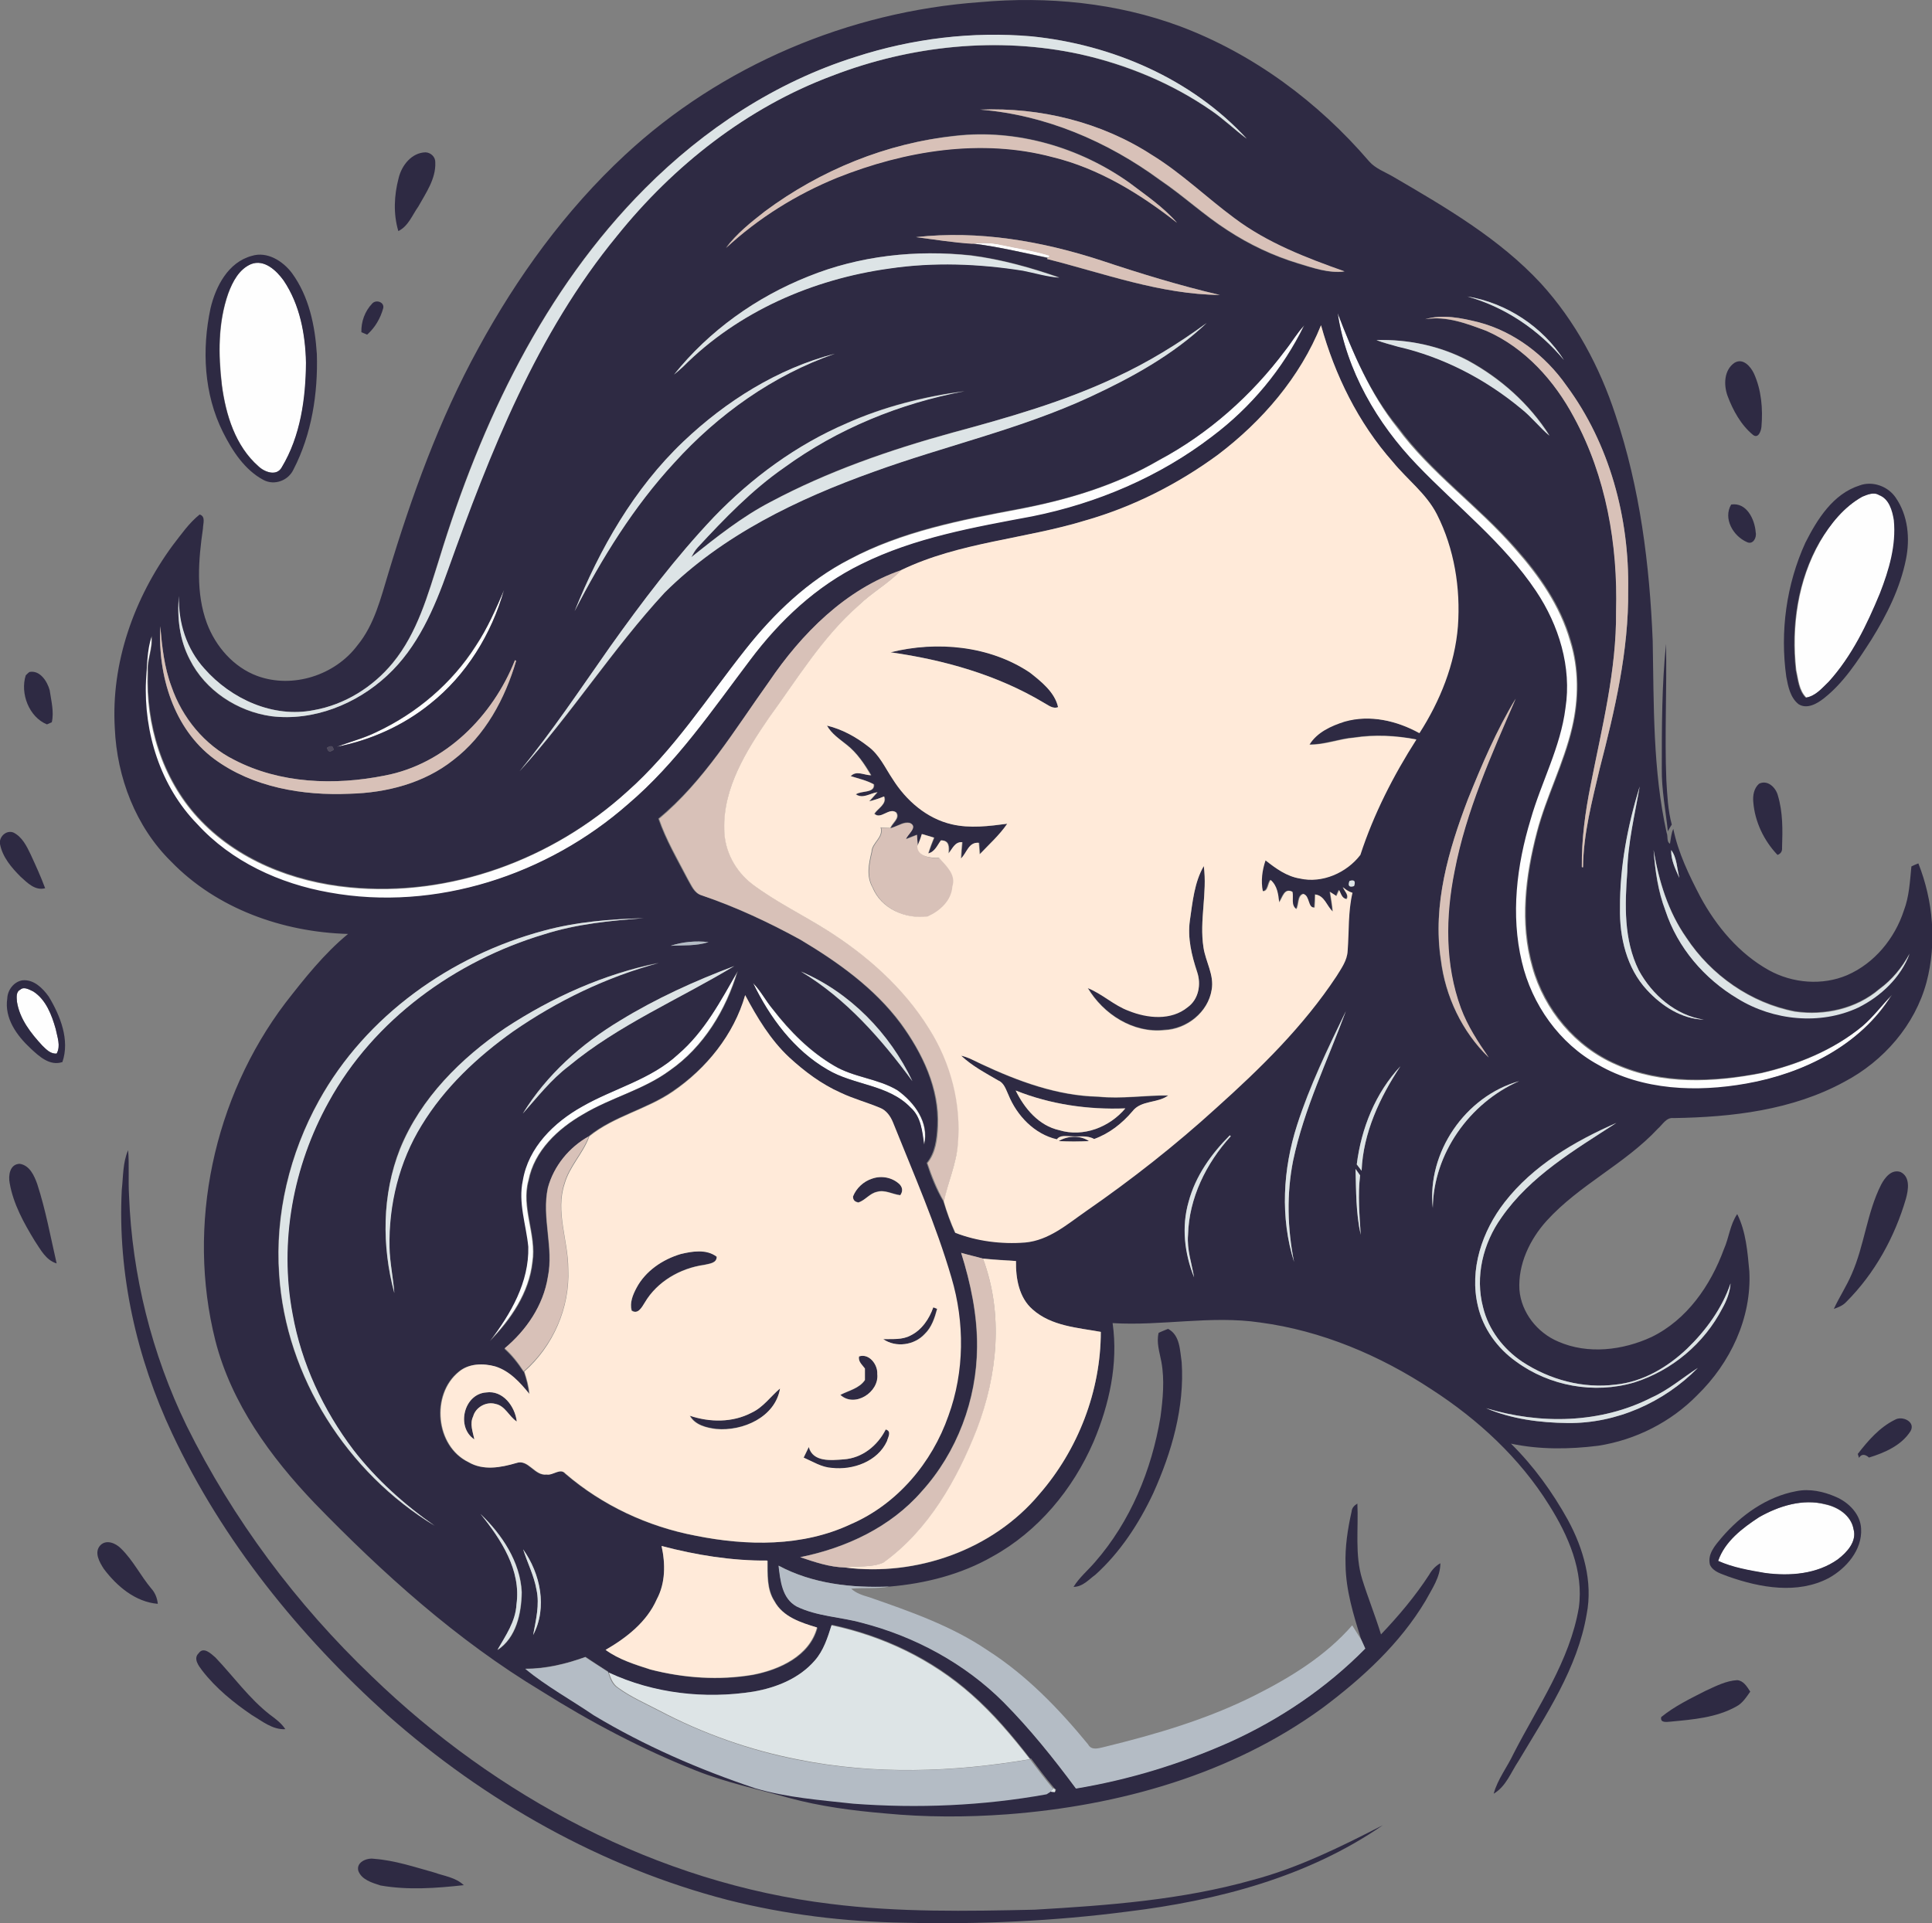 <?xml version="1.0" encoding="iso-8859-1"?>
<!-- Generator: Adobe Illustrator 19.2.0, SVG Export Plug-In . SVG Version: 6.00 Build 0)  -->
<svg version="1.1" id="Layer_1" xmlns="http://www.w3.org/2000/svg" xmlns:xlink="http://www.w3.org/1999/xlink" x="0px" y="0px"
	 viewBox="0 0 637.8 635.1" enable-background="new 0 0 637.8 635.1" xml:space="preserve">
<rect x="0" y="0" width="637.8" height="635.1" fill="#808080" stroke="none"/>
<path fill="#FEFEFE" d="M320.9,80.4c3.2-0.3,6.5-0.3,9.7,0.4c5.4,1.2,10.8,1.9,16.1,3.6l-0.7,0.7C337.6,83.4,329.3,81.4,320.9,80.4z
	"/>
<path fill="#FEFEFE" d="M82.9,87.2c4.4-1.7,8.4,2.2,10.8,5.4c5.3,7.9,7.2,17.7,7.4,27.2c-0.1,11.8-1.8,24.2-8,34.5
	c-1.7,3.1-5.7,1.6-7.7-0.3c-7.7-6.7-10.8-17-12.1-26.8c-1.2-10.1-1.3-20.6,2.1-30.3C76.8,93,78.9,88.9,82.9,87.2z"/>
<path fill="#FEFEFE" d="M441.6,103.4c5.1,13.3,10.7,26.6,19.6,37.8c11.1,15.1,26.7,25.9,38.9,40c7.9,8.9,14.9,18.9,18.2,30.5
	c2.9,9.2,2.8,19.2,0.6,28.6c-2.8,11.9-8.5,22.7-11.6,34.5c-3.8,14.5-5.7,30-1.5,44.6c3.9,14.1,14.2,26.4,27.7,32.2
	c15,6.7,32.1,5.9,47.9,2.8c12-2.8,23.7-7.5,33.2-15.4c3.6-3.1,6.5-6.9,9.7-10.3c-10.3,16.7-29.2,25.9-48.1,29.3
	c-16.3,2.9-34.2,2.3-48.9-6.2c-12.8-7-21.8-19.9-25.2-34c-3.7-15.5-1.6-31.9,2.9-47c3.5-12.4,9.9-23.9,11.5-36.8
	c2.1-13.5-2.2-27.4-9.7-38.6c-10.7-16-26.1-27.9-39.3-41.7C454.6,139.8,444.4,122.4,441.6,103.4z"/>
<path fill="#FEFEFE" d="M424.3,115.7c2.1-2.7,3.8-5.7,6.1-8.1c-7,14.4-17.6,27.1-30.4,36.7c-17.4,13.3-38,22.1-59.4,26.4
	c-19.2,3.6-38.8,7-56.5,15.8c-14.7,7.1-26.8,18.5-36.5,31.5c-12.5,16.6-24.4,34.1-40.4,47.7c-26.5,23.3-63.6,35.6-98.7,29.2
	c-16.3-2.9-32.2-10.2-43.6-22.6c-12.1-12.5-17.7-30.3-16.9-47.4c0.4-4.9,0.3-9.9,1.9-14.7c0.5,4-1.5,7.7-1.2,11.7
	c-0.7,17.3,4.7,35.2,16.5,48.1c12.8,14,31.5,21.3,50.1,23.1c33.2,3.3,67-9.2,91.5-31.5c15.4-13.6,26.6-31.1,39.2-47.1
	c9.4-11.9,20.7-22.7,34.3-29.7c17.3-9.2,36.8-13,55.9-16.6c16.1-3.1,32-7.8,46.2-16.1C399,143.2,413.2,130.6,424.3,115.7z"/>
<path fill="#FEFEFE" d="M614.8,164c1.7-0.7,3.8-1.6,5.7-0.6c3.3,1.2,4.5,5.1,4.9,8.3c0.8,8.3-1.7,16.5-4.6,24.1
	c-4.3,10.4-9.3,20.8-16.9,29.2c-2.2,2.2-4.4,4.8-7.6,5.3c-2.4-2.4-2.6-6-3.3-9.1c-1.6-14.4,0.6-29.7,7.9-42.4
	C604.2,173,608.7,167.4,614.8,164z"/>
<path fill="#FEFEFE" d="M166.4,194.8c-4.1,14.5-12.4,28.1-24.3,37.6c-8.9,7.2-19.7,12-30.8,14.2c4.3-1.7,8.9-2.8,13.1-4.9
	c13.2-6.2,24.8-16,32.7-28.4C160.9,207.5,163.7,201.1,166.4,194.8z"/>
<path fill="#FEFEFE" d="M223.9,348.1c8.7-7.4,14.1-17.7,19.5-27.5c-3.8,12.9-11.2,25.1-22.4,32.9c-8.7,6.4-19.3,8.9-28.5,14.4
	c-8.4,4.8-16.2,12.1-18.1,21.9c-2.5,9,2.7,17.8,1.3,26.9c-1.1,10.2-7.2,19-14.2,26.2c6.9-9,13-19.5,12.7-31.2
	c-0.7-7.3-3.4-14.6-1.8-21.9c1.8-10.9,10.3-19.2,19.6-24.4C202.6,359.4,214.9,356.5,223.9,348.1z"/>
<path fill="#FEFEFE" d="M248.6,324.6c2.5,2.6,4.2,5.9,6.5,8.7c5.6,7.3,12.3,14,20.2,18.6c6.5,3.9,14.4,4.2,20.9,8.1
	c5.6,4,10.6,10.7,8.8,18c-0.6-4.4-0.9-9.2-4.5-12.3c-7.3-7.7-18.8-7.3-27.4-12.5C262.1,346.8,254.1,336,248.6,324.6z"/>
<path fill="#FEFEFE" d="M6.7,326.8c1.2-1.2,3,0,4.3,0.6c4.2,2.7,6.1,7.8,7.4,12.4c0.5,2.6,1.8,5.5,0.3,8.1c-2,0.1-3.4-1.4-4.7-2.6
	c-3.8-4.1-7.5-8.8-8.4-14.5C5.5,329.4,5.2,327.6,6.7,326.8z"/>
<path fill="#FEFEFE" d="M580.7,501c6.5-3.7,14.4-6.2,21.9-4.2c4.2,0.9,8.5,3.7,9.3,8.2c1.1,4.1-2.2,7.7-5.2,10
	c-6.9,4.9-15.9,5.5-24,4.5c-5.3-0.9-10.6-1.8-15.5-4C569.4,509,575.2,504.6,580.7,501z"/>
<g>
	<g>
		<path fill="#2E2A43" d="M323.6,0.7c22.2-2,45,0.2,66,8c24.2,9.1,45.6,25,62.4,44.6c2.1,2.4,5.3,3.5,8,5.1
			c17.3,10.1,35,20.4,48.7,35.2c11.3,12.4,19.4,27.5,24.6,43.4c8.1,24.1,11.3,49.5,12.3,74.7c0.4,21.1,0,42.5,4.6,63.3
			c0.5,1.1-0.1,3,1.1,3.6c0.3-1.7,0.4-3.4,1.1-4.9c1.6,7.9,5.2,15.3,8.9,22.4c5.3,9.8,12.8,18.8,22.7,24.3
			c7.8,4.3,17.6,5.1,25.8,1.6c9-3.9,15.7-12.1,18.7-21.3c1.8-4.7,2-9.7,2.5-14.6c0.6-0.3,1.7-0.8,2.3-1c4.9,12.4,6.1,26.3,2.7,39.2
			c-3.8,14.2-14.2,26.1-27.1,32.9c-17.2,9.4-37.1,11.7-56.4,12c-2.4-0.3-3.6,2.1-5.2,3.5c-10.9,11.7-25.9,18.5-36.7,30.4
			c-5.6,6.2-9.5,14.4-9,22.8c0.6,7.5,5.9,14.2,12.8,17.1c9.8,4.3,21.3,2.9,30.8-1.5c11.7-5.7,19.5-17,23.9-29
			c1.7-3.8,2-8.1,4.4-11.6c2.9,5.8,3.4,12.5,4,18.9c0.8,15.4-6.3,30.3-17.2,40.9c-8.7,8.9-20.4,14.8-32.7,16.7
			c-9.6,1.2-19.4,1.3-28.8-0.7c7.5,7.4,13.7,16,18.8,25.2c5.1,9.4,8.3,20.4,6.2,31.1c-3,17.9-13.4,33.2-22.5,48.5
			c-2.5,3.7-4.1,8.4-8.2,10.8c1.3-4.8,4.5-8.8,6.6-13.3c8-15.6,18.5-30.5,21.5-48.1c1.7-12.1-3.5-23.9-9.8-33.9
			c-9.7-15.6-23.5-28.3-38.8-38.2c-17-11.2-36.3-19.4-56.6-22.1c-16.2-2.4-32.5,1.2-48.7,0.2c1.9,13.4-1.1,26.9-6.3,39.2
			c-6.8,15.7-18.3,29.6-33.4,37.9c-10.3,5.9-22.1,8.9-33.9,9.9c-12.5,0.5-25.4-0.9-36.6-6.9c0.6,4.8,1.1,10.8,5.9,13.4
			c6.7,3.3,14.4,3.5,21.6,5.4c17.5,4.5,34,13.4,46.7,26.2c8.8,8.8,16.5,18.6,23.9,28.5c17.5-3,34.5-8.1,50.7-15.3
			c16.6-7.5,32-17.9,44.8-30.9c-0.5-1-0.9-2.1-1.4-3.1c-2.5-8-5-16.1-5.1-24.5c-0.2-5.9,0.7-11.8,2-17.6c0.1-1.2,0.9-2,1.9-2.6
			c0.4,8.3-0.9,16.9,1.6,25c1.9,6.1,4.3,12,6.2,18.2c5.8-6.1,11.3-12.6,15.9-19.7c0.9-1.6,2.1-2.9,3.7-3.8c0,4.6-2.8,8.5-4.9,12.4
			c-8.4,14.1-20.8,25.5-33.9,35.3c-30.1,22-67.3,32.4-104.1,35.2c-13.5,1-27.1,1-40.5-0.3c-10.6-0.9-21.3-2.3-31.6-5.1
			c-10.4-2.9-20.9-5.1-30.9-9.1c-17.7-7-34.7-16-50.9-26.2c-27.9-16.8-52.3-38.8-74.9-62.1c-14.5-15.2-27.4-32.9-32.7-53.6
			c-9.6-38.1-0.6-80.2,23.1-111.5c6.3-8.1,12.8-16.3,20.7-22.8c-21.5-0.6-43.3-8.3-58.4-23.9c-11.7-11.5-17.9-27.8-18.6-44
			c-1.3-21.6,6.4-43.1,19.1-60.4c2.8-3.6,5.4-7.4,8.9-10.2c2.1,0.6,1.1,3.1,1.1,4.6c-1.5,10.4-2.4,21.3,1.3,31.3
			c2.9,7.7,8.8,14.5,16.6,17.4c11.7,4.3,25.7-0.2,33.1-10.1c5.6-6.8,7.7-15.6,10.2-23.8c7.7-25.5,16.8-50.8,29.7-74.3
			c12.8-23.5,28.7-45.5,48.4-63.8C238,21.7,280.2,3.8,323.6,0.7z M282.4,18.8c-26.4,8.3-50,23.9-69.5,43.4
			c-33.4,33.5-54.2,77.4-67.9,122.2c-3.8,12-7.2,24.6-15.4,34.5c-6.5,8-15.8,13.8-26.1,15.6c-13.4,2.6-27.3-3.7-36.1-13.7
			c-5.9-6.5-8.8-15.3-8.4-24c-0.6,7.1,0.3,14.6,3.6,21c5.1,10.2,15.7,17.2,26.9,18.7c14,1.7,28.1-4,38.2-13.4
			c10.1-9.4,15.6-22.2,20.1-34.9c13.8-38.8,29.3-78.1,55.8-110.3c18.7-23.2,43-42.4,71.1-52.9c25.9-9.9,54.6-13,81.8-7.1
			c15.4,3.5,30.3,9.6,43.3,18.6c4.1,2.8,7.7,6.3,11.7,9.3C393.4,26,367.1,14.7,340.5,12C321,10.3,301.1,12.8,282.4,18.8z
			 M323.6,36.2c21.5,1.8,42,10.5,59.3,23.3c7.7,5.2,14.5,11.6,22.3,16.6c7.2,4.7,15,8.4,23.2,10.9c5,1.5,10.1,3.3,15.4,2.7
			c-12.7-4.5-25.5-9.4-36.4-17.6c-9.2-6.8-17.5-14.9-27.3-20.9C363.5,40.3,343.4,35.4,323.6,36.2z M252.5,69.8
			c-4.6,3.6-9.3,7.3-12.9,12c10.7-9.8,23.3-17.7,36.7-23.2c22.4-8.9,47.5-13.1,71.1-6.8c15.2,3.8,28.8,12.1,41.1,21.7
			c-4.5-5.2-10.3-9.1-15.7-13.2c-16.5-11.8-37.3-17.8-57.5-15.5C292.7,47.3,270.8,56.2,252.5,69.8z M302.4,78.3
			c6.1,0.8,12.3,1.8,18.5,2.1c8.4,1,16.7,3,25,4.8l-0.3,0.3c18.8,4.8,37.4,11.7,57.1,11.9c-13.2-3.1-26.3-7.1-39.2-11.4
			C343.9,79.6,323,76,302.4,78.3z M266.8,91.3c-17.1,6.8-32.7,17.9-44.2,32.3c1-0.8,2-1.7,3-2.6c18.1-18.1,42.8-28.9,68-32.4
			c14.7-2.1,29.6-1.6,44.2,0.7c4,0.7,7.9,2,12,2.3c-9.5-3.3-19.2-6-29.1-7.3C302.5,82.4,283.8,84.4,266.8,91.3z M484.4,97.9
			c12.5,3.5,23.7,11,31.9,21C509.4,108,497.3,100,484.4,97.9z M441.6,103.4c2.9,19,13,36.4,26.2,50.1c13.2,13.8,28.6,25.7,39.3,41.7
			c7.5,11.2,11.8,25.1,9.7,38.6c-1.6,12.9-8,24.5-11.5,36.8c-4.6,15.1-6.6,31.5-2.9,47c3.3,14.1,12.4,27,25.2,34
			c14.7,8.5,32.6,9.1,48.9,6.2c18.8-3.3,37.7-12.6,48.1-29.3c-3.3,3.4-6.1,7.2-9.7,10.3c-9.6,7.9-21.3,12.6-33.2,15.4
			c-15.8,3.1-32.9,3.8-47.9-2.8c-13.5-5.8-23.8-18.1-27.7-32.2c-4.2-14.6-2.3-30.1,1.5-44.6c3.1-11.8,8.9-22.6,11.6-34.5
			c2.2-9.4,2.2-19.4-0.6-28.6c-3.3-11.6-10.3-21.6-18.2-30.5c-12.3-14-27.8-24.9-38.9-40C452.3,130,446.7,116.7,441.6,103.4z
			 M470.5,105.4c7-1.1,13.9,1.5,20.3,3.9c12.6,5.6,22.4,16.4,28.8,28.5c10.7,19.5,14.6,42.1,13.9,64.1c0.2,19.5-4.7,38.5-8.4,57.4
			c-1.8,8.9-3,17.9-2.9,27c0.1,0,0.3,0,0.4,0.1c0.1-11.1,3-21.9,5.5-32.6c5-19.3,9.6-38.9,9.4-58.9c0.4-23.9-6.1-48.3-20.4-67.6
			c-7-9.9-17.2-17.8-29-20.9C482.4,105,476.4,103.7,470.5,105.4z M368.3,124.6c-17.2,8.1-35.5,13.3-53.8,18.2
			c-20.7,5.7-41.1,12.7-60.1,22.9c-9.5,4.9-17.8,11.6-26.1,18.2c0.6-1.1,1.3-2.2,2.1-3.2c8.8-9.5,17.9-18.9,28.6-26.4
			c17.6-12.8,38.1-21.2,59.5-25.2c-13.4,1.8-26.6,5.1-38.9,10.6c-16.6,7.2-31.4,18-43.9,31c-12.6,13.3-23.7,28-34.3,42.9
			c-9.7,13.9-19.1,27.9-29.8,41c17.1-18.8,30.7-40.3,47.9-59c19.1-19,43.9-31,69-39.9c23.7-8.6,48.5-14.1,71.4-24.7
			c13.8-6.4,27.4-13.8,38.5-24.4C388.8,113.6,378.9,119.7,368.3,124.6z M424.3,115.7c-11.1,14.8-25.3,27.5-41.7,36.2
			c-14.2,8.3-30.1,13.1-46.2,16.1c-19.1,3.6-38.6,7.3-55.9,16.6c-13.6,7-24.9,17.8-34.3,29.7c-12.7,16-23.8,33.5-39.2,47.1
			c-24.6,22.3-58.3,34.8-91.5,31.5c-18.6-1.8-37.3-9.1-50.1-23.1c-11.8-12.9-17.2-30.8-16.5-48.1c-0.3-4,1.7-7.7,1.2-11.7
			c-1.6,4.7-1.5,9.8-1.9,14.7c-0.8,17.2,4.8,35,16.9,47.4c11.3,12.4,27.2,19.7,43.6,22.6c35.1,6.4,72.1-5.8,98.7-29.2
			c16-13.6,27.8-31.1,40.4-47.7c9.7-12.9,21.8-24.3,36.5-31.5c17.7-8.8,37.3-12.2,56.5-15.8c21.4-4.3,42.1-13.1,59.4-26.4
			c12.8-9.6,23.4-22.3,30.4-36.7C428.1,110.1,426.4,113.1,424.3,115.7z M436.1,107.4c-6.9,17.1-19.4,31.6-34,42.8
			c-13.1,9.6-27.9,17.1-43.5,21.6c-20.1,6.2-41.7,7.3-60.9,16.4c-18.6,6.4-33,21-43.9,37c-11.3,15.7-21.4,32.7-36.5,45.1
			c2.4,7,6.2,13.5,9.6,20c1.2,2,2.1,4.6,4.6,5.3c11.3,3.9,22.1,8.9,32.5,14.6c12.4,7.4,24.5,16,33.2,27.7
			c7.2,9.8,12.8,21.5,12.2,33.9c-0.2,4.2-0.7,8.8-3.5,12.2c1.4,4.4,3.1,8.7,5.5,12.7c1.1,3.5,2.3,7,3.8,10.3
			c7.2,2.7,15.3,3.7,23,3.2c7.9-0.7,13.9-6.1,20.2-10.4c15-10.4,29.4-21.7,42.9-34c14.6-13.1,28.9-27,39.7-43.5
			c1.6-2.6,3.6-5.3,3.7-8.5c0.5-6.4,0.1-12.8,1.6-19.1c-1.2-0.3-2.2-1.1-3.1-1.8c0.5,1.3,2.1,2.4,1.2,3.9c-1.6-0.2-1.9-1.9-2.5-3
			c-0.3,0.6-0.6,1.3-0.9,2c-0.5-0.4-1.6-1-2.1-1.4c0.3,2.2,0.8,4.3,0.9,6.5c-2-1.8-2.7-5.3-5.8-5.6c0,1.4-0.1,2.9-0.2,4.3
			c-2.3,0.2-1.5-3.8-3.7-4.5c-2,0.6-1.4,3.5-2.3,5c-1.9-1.3-0.9-3.8-1.3-5.7c-2.7-1.3-3.2,1.9-4.4,3.5c-0.3-2.7-0.6-5.5-2.8-7.4
			c-1,1-0.8,3.8-2.6,3.7c-0.8-3.4-0.3-7,0.9-10.2c3.4,2.6,7,5.3,11.3,6c7.4,1.7,15.5-1.8,20-7.8c4.5-13.4,10.9-26.2,18.5-38.1
			c-6.8-1.3-13.7-1.7-20.5-0.6c-5,0.4-9.8,2.4-14.8,2.3c2.5-4.1,7.2-6.2,11.6-7.6c8.4-2.3,17.2-0.3,24.7,3.8
			c6.8-10.6,11.7-22.6,12.7-35.3c0.9-12.6-1.2-25.6-6.9-36.9c-3.5-6.9-9.8-11.6-14.6-17.4C448.3,139.7,440.6,123.9,436.1,107.4z
			 M454.4,112.3c2.3,1,4.8,1.5,7.2,2.1c14.9,3.5,28.9,10.7,40.7,20.5c3.3,2.7,6,6.1,9.3,8.9c-6.7-10.5-16.2-19-27.1-24.9
			C475.2,114.1,464.8,112,454.4,112.3z M225.6,145.8c-16.3,15.5-27.6,35.4-35.9,56c9-17.5,19.5-34.5,32.9-49
			c14.4-16,32.6-28.9,53-36C256.7,121.8,239.6,132.5,225.6,145.8z M166.4,194.8c-2.7,6.3-5.5,12.7-9.4,18.5
			c-7.9,12.4-19.5,22.2-32.7,28.4c-4.2,2.1-8.7,3.2-13.1,4.9c11.2-2.2,21.9-7,30.8-14.2C154,222.9,162.3,209.3,166.4,194.8z
			 M70.7,250.6c12.8,9.4,29.3,12.2,44.8,11.5c12.1-0.3,24.5-3.5,34.1-11.1c10.6-8,17.1-20.2,20.8-32.8L170,218
			c-7.3,18.5-23,34.4-43,38.1c-16.5,3.3-34.5,2.7-49.7-5.2c-9.8-4.9-17.1-14-20.7-24.2c-2.4-6.4-3.1-13.2-3.7-19.9
			C52.1,222.9,57.2,240.6,70.7,250.6z M484.6,263.9c-6.4,16.8-11.7,34.9-9,53c1.5,12.1,7,23.7,15.8,32.3c-3.5-5.1-7-10.4-9.2-16.3
			c-5.3-14.4-5.1-30.3-2.1-45.2c3.8-19.9,12.2-38.5,20.2-57C494,241.2,489.2,252.5,484.6,263.9z M108,246.9c0.2,1.3,0.8,1.6,2.1,0.7
			C110,246.3,109.3,246.1,108,246.9z M541.3,259.7c-4,13-6.5,26.5-6.5,40.1c-0.2,9.6,2.2,19.8,8.9,27.1c4.9,5.3,11.5,9.5,18.8,9.8
			c-9.3-1.3-17.1-8.2-21.5-16.3c-5-10-4.6-21.6-3.8-32.5C537.3,278.3,539.7,269.1,541.3,259.7z M549.8,300.7
			c4.1,12.2,12.9,22.5,23.9,28.9c11.8,7.2,27.2,8.8,39.8,2.9c7.4-3.7,14-9.8,16.9-17.7c-2.5,4.6-5.8,8.7-10,11.7
			c-7.6,6.5-18,8.8-27.8,7.4c-14.6-2.8-27.8-12-35.9-24.4c-6-8.5-9.1-18.7-10.8-28.9C546.4,287.6,547.3,294.4,549.8,300.7z
			 M551.7,280.7c-0.1,3.3,1.4,6.3,2.7,9.2C553.6,286.9,553.6,283.2,551.7,280.7z M445.5,290.9c-0.6,1.6-0.1,2.2,1.5,1.7
			C447.6,291,447.1,290.4,445.5,290.9z M179.6,307.3c-30.7,8.2-58.8,28.1-74.4,56.2c-9.6,17.4-14.5,37.5-13.1,57.3
			c2.2,33.9,22.5,65.5,51.3,83c-10-7-19.2-15.3-26.8-25c-10-13.2-17.1-28.6-20.1-44.9c-4.5-23.8,0.2-48.9,11.9-70
			c14.9-27.2,41.7-46.6,71.2-55.4c10.6-3.3,21.7-4.5,32.8-5.3C201.4,303.5,190.3,304.4,179.6,307.3z M221.4,312.3
			c4.2-0.2,8.4,0.1,12.5-1.2C229.7,310.6,225.4,311,221.4,312.3z M166.9,339.4c-14.7,10-28.1,23.2-34.9,39.9
			c-5.9,15.1-6,32-1.9,47.6c-0.3-5.1-1.4-10-1.6-15.1c-0.3-14,3.2-28.3,10.6-40.3c7.6-12.4,18.4-22.6,30.2-31
			c14.6-10.1,30.9-18,48.1-22.6C199.4,321.6,182.3,329.4,166.9,339.4z M204.7,337c-12.8,7.7-24.3,17.9-32.1,30.7
			c4.8-5.4,9.3-11.2,15.1-15.6c16.5-13.7,36.4-22.1,54.7-33.1C229.4,323.9,216.6,329.7,204.7,337z M223.9,348.1
			c-9,8.4-21.3,11.3-31.7,17.3c-9.3,5.2-17.8,13.5-19.6,24.4c-1.6,7.4,1.1,14.6,1.8,21.9c0.3,11.7-5.8,22.2-12.7,31.2
			c7.1-7.2,13.1-16,14.2-26.2c1.4-9-3.8-17.9-1.3-26.9c1.9-9.8,9.7-17.1,18.1-21.9c9.2-5.5,19.8-8,28.5-14.4
			c11.2-7.8,18.6-20,22.4-32.9C238,330.4,232.5,340.7,223.9,348.1z M264.4,320.8c14.9,9,26.5,22.3,36.8,36.2
			C293.7,341.1,280.6,327.7,264.4,320.8z M248.6,324.6c5.5,11.4,13.5,22.2,24.6,28.6c8.7,5.2,20.1,4.9,27.4,12.5
			c3.5,3.1,3.9,8,4.5,12.3c1.8-7.3-3.2-14-8.8-18c-6.5-3.9-14.4-4.2-20.9-8.1c-8-4.7-14.6-11.4-20.2-18.6
			C252.8,330.5,251.2,327.2,248.6,324.6z M246,328.6c-3.7,13-12.9,24.3-24.1,31.8c-8.6,5.9-19.3,8.1-27.5,14.7l-0.1,0.2
			c-6.4,3.6-11.5,9.8-13.5,17c-2.1,9.8,2,19.7,0,29.5c-1.5,9.3-7.1,17.6-14.3,23.6c2.4,2.2,4.5,4.8,6.3,7.6l0.1-0.1
			c0.8,2.4,1.5,4.9,1.7,7.4c-3.1-3.7-6.5-7.6-11.3-9.1c-4-1.1-8.7-1-12,1.8c-9.2,7.5-7.7,24.5,3.2,29.8c4.9,2.9,10.6,1.8,15.8,0.3
			c4-1.4,6.1,4.4,10,3.8c2.1,0.4,4.5-2.3,6.2-0.3c12.2,10.5,27.2,17.5,43,20.5c16.9,3.4,35.3,3.7,51.2-3.8
			c15.3-6.5,26.7-20.3,32.2-35.8c5.3-14.6,5.4-30.8,1-45.6c-5.1-17.6-12.5-34.4-19.3-51.3c-0.9-2-2.2-4-4.3-4.8
			c-4.3-1.8-8.8-2.9-13-5c-6.3-2.8-11.9-7-17-11.7C254.4,343.3,250,336,246,328.6z M428.2,371.5c-4.7,14.5-5.6,30.5-1,45.2
			c-2.2-11-2.5-22.5-0.3-33.5c3.6-17.1,11.3-33,17.4-49.3C438.3,346.2,432.3,358.5,428.2,371.5z M462.3,352.1
			c-8.3,8.8-12.9,20.5-14.4,32.4c0.5,0.7,1.1,1.4,1.6,2.1C450,374.1,455.5,362.3,462.3,352.1z M473,398.9
			c0.2-17.9,12.1-34.7,28.5-41.9C483.7,362,471,380.6,473,398.9z M496.7,397c-7.4,9.6-11.7,22.2-8.8,34.3
			c1.7,7.4,6.4,13.9,12.6,18.3c11.1,8.1,25.8,10.8,39,6.9c12.4-3.9,23.2-12.9,29.1-24.5c1.4-2.5,2.5-5.3,2.7-8.2
			c-2.8,8.3-8.1,15.5-14.3,21.5c-6.5,6.2-14.6,11-23.6,11.9c-10.8,1.4-21.8-1.6-30.8-7.5c-6.3-4.2-11.2-10.6-13-18
			c-2.7-10.2,0-21.2,6.1-29.7c9.5-13.7,24.2-22.3,37.9-31.2C519.8,376.8,506.1,384.8,496.7,397z M406,374.9
			c-6.1,6.1-11.4,13.4-13.6,21.9c-2.4,8.2-1.3,17.1,1.8,25c-0.8-4.6-2.4-9.2-2-14c0.3-12.2,6-23.7,14.1-32.6L406,374.9z M447.5,386
			c0.2,7.3,0.1,14.6,1.7,21.8c-0.4-6.5-0.9-13.1-0.2-19.6C448.5,387.4,448,386.7,447.5,386z M317.3,413.7
			c3.1,10.1,5.3,20.5,5.2,31.1c-0.1,17.4-6.6,34.8-18.3,47.7c-10.2,11.8-25,18.6-40.1,21.7c4.8,1.6,9.7,3.3,14.8,3.4
			c23.6,3.1,48.8-5.7,64.2-24.2c12.8-14.7,20.3-34.1,20.3-53.6c-7.8-1.4-16.4-1.9-22.5-7.4c-4.6-3.9-5.6-10.3-5.5-16
			c-3.6-0.3-7.3-0.5-10.9-0.8C322.1,415,319.7,414.4,317.3,413.7z M545.2,461.5c-16.8,8.6-36.8,8.9-54.6,3.5
			c8.5,3.6,17.8,4.8,26.9,4.9c16,0.2,31.7-6.8,43-18.2C555.4,455,550.8,459,545.2,461.5z M170.5,529.8c-0.3,5.6-3.6,10.3-6.2,15.1
			c6.2-4.1,7.9-12.2,8-19.1c-0.5-10.1-6.6-19-13.6-25.8C165.4,508.3,172.1,518.5,170.5,529.8z M218.4,510.5
			c1.3,5.9,1.3,12.2-1.4,17.7c-3.3,7.5-10,12.7-16.9,16.7c4.4,3.2,9.7,4.9,14.9,6.5c11,2.8,22.5,3.6,33.7,1.7
			c8.8-1.7,18.7-6.2,21.2-15.6c-5.3-1.6-11.3-3.5-14.1-8.7c-2.6-4-2.3-8.9-2.3-13.4C241.5,515.4,229.8,513.5,218.4,510.5z
			 M172.7,511.6c1.4,4.4,3.6,8.6,4.4,13.3c1.1,5-0.2,10.1-1.1,15C180.8,530.9,178.3,519.7,172.7,511.6z M269,548.3
			c-5.1,6-12.8,9-20.4,10.3c-16.1,2.6-32.9,0.7-47.7-6.3l-0.1-0.3c-2.5-1.6-5-3.2-7.5-4.9c-6.4,2.3-13,3.9-19.8,3.9
			c7.1,5.8,15.1,10.2,22.7,15.1c16.7,10.1,34.7,17.9,53.3,24.1c10.5,3.1,21.5,3.9,32.4,5.1c21.3,1.6,42.8,0.7,63.8-3.1
			c0.3-0.2,0.8-0.5,1.1-0.7c0.4,0,1.2,0.1,1.6,0.2l0.2-0.8l-0.6-0.5c-2.7-3.1-5.1-6.4-7.6-9.7l-0.3,0c-5.9-7.6-12.1-15-19.3-21.3
			c-13-11.6-29.2-19.3-46.2-22.9C273.2,540.8,271.9,545,269,548.3z"/>
	</g>
	<path fill="#2E2A43" d="M131.6,58.8c1-4.2,4.3-8.4,8.9-8.5c1.8,0.1,3.3,1.6,3.2,3.4c0.2,5.4-3.1,10-5.6,14.5
		c-2,2.8-3.3,6.5-6.6,8.1C129.8,70.6,130.1,64.5,131.6,58.8z"/>
	<g>
		<path fill="#2E2A43" d="M83.1,84.5c5.1-1.6,10.3,1.7,13.3,5.7c5.6,7.7,7.6,17.3,8.2,26.7c0.4,13-1.7,26.5-7.7,38.1
			c-1.7,3.7-6.3,5.4-9.9,3.5c-6.2-3.3-10.3-9.6-13.4-15.8c-6.3-12.6-7-27.3-4.1-40.9C71.2,94.6,75.3,86.6,83.1,84.5z M82.9,87.2
			c-4,1.7-6.1,5.8-7.6,9.7c-3.4,9.7-3.3,20.2-2.1,30.3c1.3,9.8,4.5,20.1,12.1,26.8c2,1.9,6,3.4,7.7,0.3c6.2-10.3,7.9-22.7,8-34.5
			c-0.2-9.4-2-19.2-7.4-27.2C91.3,89.4,87.3,85.5,82.9,87.2z"/>
	</g>
	<path fill="#2E2A43" d="M122.9,100.2c1.3-1.4,4.1-0.4,3.6,1.6c-0.9,3.3-2.7,6.4-5.3,8.7c-0.5-0.2-1.4-0.6-1.9-0.8
		C119.2,106.3,120.4,102.8,122.9,100.2z"/>
	<path fill="#2E2A43" d="M572.6,119.8c2.8-1.7,5.3,1.2,6.4,3.5c2.5,5.5,3,11.7,2.5,17.6c-0.1,1.3-1,4.1-2.8,2.7
		c-4-3.3-6.6-8.1-8.4-12.9C569,127.1,569.1,122.2,572.6,119.8z"/>
	<g>
		<path fill="#2E2A43" d="M613.9,160.3c4.3-1.6,9.4,0.3,11.9,4c4.1,5.9,4.8,13.5,3.4,20.4c-1.9,9.5-6.3,18.3-11.4,26.5
			c-4.5,7-9.1,14.2-15.7,19.4c-2.3,1.8-5.6,3.7-8.4,1.9c-2.7-2.2-3.4-5.8-4-9c-2.1-14.9,0-30.5,6.3-44.3
			C599.9,171.5,605.1,163.1,613.9,160.3z M614.8,164c-6.1,3.4-10.5,9-14.1,14.9c-7.3,12.7-9.5,27.9-7.9,42.4
			c0.7,3.1,0.9,6.7,3.3,9.1c3.2-0.5,5.4-3.2,7.6-5.3c7.6-8.4,12.6-18.8,16.9-29.2c3-7.7,5.4-15.8,4.6-24.1c-0.5-3.2-1.6-7.1-4.9-8.3
			C618.6,162.4,616.5,163.3,614.8,164z"/>
	</g>
	<path fill="#2E2A43" d="M571.5,166.6c5.1-0.8,7.8,4.9,8.1,9.2c0.4,1.7-0.9,4.2-2.9,3.2C572.1,177,568.8,171.2,571.5,166.6z"/>
	<path fill="#2E2A43" d="M294,215.4c15.3-3.9,32.7-2.3,46,6.7c3.8,3,8.2,6.4,9.3,11.4c-1.8,0.7-3.3-0.8-4.8-1.5
		C329.1,222.8,311.6,217.9,294,215.4z"/>
	<path fill="#2E2A43" d="M548.6,253.7c0-13.7,0-27.4,1.4-41.1c0.3,15-0.5,30,0.1,45c0.3,4.9,0.5,9.9,1.8,14.7
		c-0.5,0.7-0.9,1.5-1.3,2.2C549.9,267.7,548.5,260.8,548.6,253.7z"/>
	<path fill="#2E2A43" d="M9.7,221.9c3.5-0.7,5.9,3.1,6.7,6c0.5,3.5,1.5,7.2,0.7,10.6c-0.4,0.2-1.2,0.5-1.6,0.7
		c-5.9-2.4-8.9-10.2-7-16.2C8.8,222.7,9.4,222.1,9.7,221.9z"/>
	<path fill="#2E2A43" d="M273,239.6c5.1,1.2,9.7,3.8,13.8,6.9c3.7,2.8,5.6,7.1,8.1,10.8c4.4,7,11.3,13,19.5,14.9
		c6,1.4,12.2,0.6,18.3-0.2c-2.6,3.8-6,6.8-9.1,10.1c-0.1-0.9-0.2-2.8-0.3-3.8c-3.4-0.3-4,3.3-5.9,5.2c0.1-1.8,0.2-3.6,0.4-5.4
		c-2.4-0.2-3.3,2.2-4.5,3.7c0.2-2.2,0.2-4.3-2.5-4.3c-1.2,1.6-2,3.8-4.2,4.3c0.5-1.8,1.2-3.5,1.9-5.2c-1.3-0.4-2.7-0.8-4-1.2
		c-0.4,1.4-0.9,2.7-1.5,4c-0.1-1.3-0.2-2.5-0.3-3.8c-0.9,0.3-2.7,1-3.6,1.4c0.5-1.6,4.1-4,1.3-5.3c-1.9-0.5-3.5,0.7-5.2,1.3
		c-0.3,0.1-0.9,0.3-1.1,0.4c0.6-1.6,3.2-3.2,1.9-5.1c-2.3-1.9-5.1,2.5-7.2,0.4c1.1-1.8,4.1-3.2,3.2-5.7c-1.6,0.6-3.3,1.1-4.9,1.6
		c0.7-0.8,2-2.3,2.7-3c-2.3,0.3-4.8,2.3-7.1,0.7c1.7-1.3,6.3-0.3,5.9-3.3c-2.4-1.3-5.1-1.9-7.6-2.7c1.8-2,4.5-0.3,6.7-0.3
		c-2.2-3.7-4.7-7.4-8.1-10.1C277.1,244,274.5,242.3,273,239.6z"/>
	<path fill="#2E2A43" d="M580.7,258.8c2.8-1.4,5.5,1.2,6.2,3.8c1.7,5.6,1.6,11.5,1.4,17.3c0.1,1.2-0.4,2-1.5,2.4
		c-4.5-4.7-7.5-11-8-17.5C578.6,262.7,579,260.3,580.7,258.8z"/>
	<path fill="#2E2A43" d="M0,278.7c-0.4-2.4,2.1-4.7,4.4-3.8c2.9,1.4,4.4,4.5,5.7,7.2c1.7,3.7,3.4,7.4,4.8,11.2
		c-3.3,0.9-5.9-1.8-8.1-3.8C3.8,286.5,0.8,283,0,278.7z"/>
	<path fill="#2E2A43" d="M392.8,304c0.9-6.2,1.5-12.7,4.6-18.2c1.2,9-1.5,18-0.1,26.9c0.7,4.7,3.6,9.1,2.7,14
		c-1.1,7.4-8.2,13-15.6,13.3c-10.3,1.2-20.2-5.2-25.3-13.9c4.8,2,8.6,5.7,13.5,7.5c6.2,2.5,14,3.3,19.5-1.2
		c3.6-2.6,4.5-7.5,3.1-11.6C393.4,315.5,392,309.8,392.8,304z"/>
	<g>
		<path fill="#2E2A43" d="M2.4,329.7c0.1-2.8,2.2-5.6,5.1-6c3.7-0.3,6.6,2.6,8.6,5.4c3.8,6.3,7,14.3,4.5,21.6
			c-4.2,1.4-7.7-1.9-10.5-4.5C5.6,342,1.4,336.3,2.4,329.7z M6.7,326.8c-1.5,0.7-1.2,2.6-1.1,4c0.9,5.7,4.6,10.4,8.4,14.5
			c1.3,1.3,2.7,2.8,4.7,2.6c1.4-2.5,0.2-5.5-0.3-8.1c-1.3-4.6-3.2-9.7-7.4-12.4C9.7,326.8,7.9,325.7,6.7,326.8z"/>
	</g>
	<g>
		<path fill="#2E2A43" d="M317.3,348.6c2.4,0.5,4.5,1.7,6.6,2.8c12.2,5.7,25.1,10.5,38.7,10.8c7.7,0.8,15.4-0.5,23.1-0.4
			c-3.6,2.6-9,1.4-11.9,5.3c-3.4,4-7.6,7.3-12.6,9.1c-2.3-1.4-5-0.7-7.5-0.9c-1.6,0-3.6-0.5-4.8,1c-7.5-1.6-13.2-7.8-16-14.7
			c-0.9-1.7-1.4-3.9-3.3-4.7C325.3,354.3,320.9,352,317.3,348.6z M335.3,360.1c2.9,6,7.7,11.6,14.4,13.1c8,2.4,16.6-1,21.8-7.2
			C359.2,366.4,346.7,364.7,335.3,360.1z"/>
	</g>
	<path fill="#2E2A43" d="M349.5,376.8c3-1.8,7.1-2,10,0C356.1,376.9,352.8,376.9,349.5,376.8z"/>
	<path fill="#2E2A43" d="M40.2,392.9c0.5-4.4,0.3-9,2.1-13.1c0.4,5,0,10,0.3,15c1,26.3,7.5,52.3,19,76
		c15.3,30.9,36.2,58.9,61.1,82.7c41.1,39.8,94.4,68.3,151.6,75.2c22.3,2.8,44.8,2.4,67.2,1.9c24.2-1.4,48.6-3.2,72-9.8
		c15.1-4,29.2-11,43-18.1c-24.7,17.1-54.6,24.9-84.1,28.5c-24.5,3.2-49.2,4.3-73.9,3.7c-19.6-0.3-39.2-2.7-58.2-7.5
		c-41.7-10.8-80.2-32.6-112.4-61.1c-29.1-26.2-54.4-57.4-71.1-93C45.1,448.4,38.8,420.6,40.2,392.9z"/>
	<path fill="#2E2A43" d="M3.2,390.7c-0.5-2.5,0-6.3,3.3-6.4c3.3,0.5,4.8,3.9,5.8,6.7c2.8,8.6,4.4,17.5,6.4,26.2
		c-3.6-1.1-5.3-4.6-7.2-7.4C7.9,403.9,4.4,397.6,3.2,390.7z"/>
	<path fill="#2E2A43" d="M621,391.2c1.2-2.3,3.4-5.2,6.4-4.2c3.3,1.6,2.6,5.9,1.8,8.8c-3.7,12.7-10.3,24.7-19.7,34.1
		c-1.1,1.2-2.6,1.8-4.1,2.3c1.8-3.9,4.2-7.5,5.9-11.5C615.5,411.2,616.3,400.5,621,391.2z"/>
	<path fill="#2E2A43" d="M287.9,389.2c3.1-1.1,6.7-0.5,9.1,1.8c1,1.1,1.1,2.4,0.2,3.6c-2.6-0.3-5.1-1.9-7.7-1.1
		c-2.4,0.5-3.8,2.8-6.1,3.5c-1.2-0.2-1.9-0.8-1.8-2C282.7,392.3,285.1,390.1,287.9,389.2z"/>
	<path fill="#2E2A43" d="M224.7,414.1c3.9-1,8.6-1.8,12,0.8c-0.1,2.2-2.5,2.3-4.1,2.7c-7.9,1.1-15.6,5.4-19.7,12.5
		c-0.9,1.5-2.2,4-4.3,2.6c-0.7-2.6,0.3-5.2,1.6-7.5C213,419.7,218.7,415.9,224.7,414.1z"/>
	<path fill="#2E2A43" d="M308.1,431.7c0.3,0.1,0.9,0.4,1.2,0.5c-0.8,3-1.8,6.1-4.1,8.3c-3.4,3.7-9.5,4.6-13.7,1.7
		c3-0.1,6.3,0.3,9-1.2C304.2,439.2,306.7,435.5,308.1,431.7z"/>
	<path fill="#2E2A43" d="M382.5,440.1c1-0.4,2-0.9,3.1-1.3c4,2.1,3.9,7.1,4.5,11c1,14.9-3.3,29.8-9.4,43.3
		c-4.7,10-10.9,19.5-19.1,26.9c-2.2,1.6-4.2,4-7.2,4c1.9-3.1,4.7-5.4,7.1-8.2c11.7-13.4,18.7-30.4,21.6-47.9
		c0.8-6,1.4-12.2,0.3-18.2C382.8,446.5,381.7,443.3,382.5,440.1z"/>
	<path fill="#2E2A43" d="M283.6,447.9c3.4-1.1,6.2,2.7,6.1,5.8c0.7,6-7.5,11.2-12.2,6.9c2.8-1.4,6.2-2.1,8.1-4.9c0-1.3,0-2.5,0-3.8
		C284.7,450.7,283.2,449.6,283.6,447.9z"/>
	<path fill="#2E2A43" d="M156.6,475.3c-6.1-4-3.5-15,3.9-15.5c5.6-0.8,9.6,4.6,10.1,9.6c-2.6-1.6-3.8-5.1-7-5.8
		c-3-0.9-6.5,1-7.4,4.1C155,470.2,156.1,472.8,156.6,475.3z"/>
	<path fill="#2E2A43" d="M248.1,466.5c3.9-1.8,6.3-5.4,9.5-8.1c-1.6,9.5-12.3,14.2-21.1,13.4c-3.3-0.4-7-1.3-8.7-4.4
		C234.3,469.7,241.8,469.8,248.1,466.5z"/>
	<path fill="#2E2A43" d="M613.3,480.1c3.4-4.4,7.2-8.8,12.3-11.3c2.4-1.4,6.9,0.7,5.1,3.8c-3,4.7-8.5,7.1-13.7,8.7
		c-1.1-1-2.4-1.4-3.3,0.1L613.3,480.1z"/>
	<path fill="#2E2A43" d="M278.5,481.9c6.1-0.4,11.2-4.5,13.9-9.8c2.1,0.5,0.7,2.6,0.4,3.9c-3.1,6.7-11.3,9.6-18.2,8.8
		c-3.4-0.2-6.3-2.1-9.3-3.4c0.6-1.2,1.1-2.3,1.7-3.5C268.3,482.9,274.4,482.2,278.5,481.9z"/>
	<g>
		<path fill="#2E2A43" d="M593,492.4c4.4-0.9,9,0.1,13.1,1.9c4.2,1.8,8.1,5.7,8.3,10.5c0.4,7-4.9,13.1-10.7,16.3
			c-10.3,5.4-22.6,3.2-33.1-0.5c-2.2-0.9-5-1.5-6.1-3.9c-0.9-3.5,1.7-6.4,3.8-8.9C574.7,500.3,583.3,494.2,593,492.4z M580.7,501
			c-5.5,3.6-11.3,8-13.5,14.4c4.9,2.2,10.2,3.1,15.5,4c8.2,1.1,17.1,0.4,24-4.5c3-2.3,6.4-5.9,5.2-10c-0.8-4.5-5.1-7.3-9.3-8.2
			C595.1,494.8,587.2,497.3,580.7,501z"/>
	</g>
	<path fill="#2E2A43" d="M33.1,510.3c2-2.1,5.2-0.7,6.9,1.1c3.9,3.8,6.4,8.9,9.9,13.1c1.3,1.4,2,3.2,2.2,5.1
		c-7.4-0.6-13.5-5.8-17.8-11.5C32.8,515.8,31,512.6,33.1,510.3z"/>
	<path fill="#2E2A43" d="M65.6,545.9c1.6-2.3,4.1,0.2,5.5,1.4c6,6.3,11.1,13.5,18,18.9c1.9,1.4,3.8,2.8,5.1,4.8
		c-4.3,0.2-7.7-2.7-11.1-4.7c-6-4.1-11.8-8.8-16.3-14.6C65.6,550.1,63.7,547.7,65.6,545.9z"/>
	<path fill="#2E2A43" d="M563.1,558.3c3.3-1.5,6.7-3.3,10.4-3.5c2.1,0.2,3.2,2.1,4.3,3.8c-1.3,1.8-2.5,3.8-4.6,4.9
		c-6.6,3.7-14.3,4.3-21.7,5c-1.3,0.1-3.5,0.5-3.1-1.5C552.8,563.4,558,560.9,563.1,558.3z"/>
	<path fill="#2E2A43" d="M118.3,617.8c-0.8-2.9,2.8-4.4,5.2-4c6.8,0.5,13.3,2.7,19.8,4.5c3.3,1.2,7.1,1.6,9.8,4.2
		c-9.1,1-18.4,1.7-27.5,0.1C122.8,621.7,119.4,620.7,118.3,617.8z"/>
</g>
<g>
	<path fill="#DDE4E6" d="M282.4,18.8c18.7-6.1,38.6-8.5,58.1-6.8c26.6,2.7,52.9,14,71.1,33.8c-4-3-7.6-6.5-11.7-9.3
		c-13-9-27.9-15.2-43.3-18.6C329.4,12,300.7,15,274.8,25c-28.1,10.5-52.4,29.6-71.1,52.9c-26.5,32.2-41.9,71.5-55.8,110.3
		c-4.5,12.7-10,25.6-20.1,34.9c-10.1,9.4-24.3,15.1-38.2,13.4c-11.2-1.6-21.8-8.5-26.9-18.7c-3.4-6.4-4.3-13.8-3.6-21
		c-0.3,8.7,2.5,17.5,8.4,24c8.8,10,22.7,16.4,36.1,13.7c10.2-1.8,19.5-7.6,26.1-15.6c8.1-9.9,11.6-22.5,15.4-34.5
		c13.7-44.8,34.5-88.7,67.9-122.2C232.4,42.7,256,27.1,282.4,18.8z"/>
	<path fill="#DDE4E6" d="M266.8,91.3c17-6.9,35.7-8.9,53.8-6.9c10,1.3,19.7,4,29.1,7.3c-4.1-0.3-8-1.5-12-2.3
		c-14.6-2.3-29.5-2.9-44.2-0.7c-25.2,3.5-49.9,14.2-68,32.4c-1,0.9-2,1.8-3,2.6C234.1,109.2,249.7,98.1,266.8,91.3z"/>
	<path fill="#DDE4E6" d="M484.4,97.9c12.9,2.1,24.9,10,31.9,21C508.1,109,496.9,101.4,484.4,97.9z"/>
	<path fill="#DDE4E6" d="M368.3,124.6c10.6-4.9,20.6-11,30-17.9c-11.1,10.5-24.7,18-38.5,24.4c-22.9,10.6-47.7,16.1-71.4,24.7
		c-25.1,9-49.9,20.9-69,39.9c-17.2,18.6-30.9,40.2-47.9,59c10.7-13.1,20.1-27.2,29.8-41c10.6-14.9,21.7-29.6,34.3-42.9
		c12.5-13,27.3-23.9,43.9-31c12.3-5.5,25.6-8.8,38.9-10.6c-21.3,4-41.9,12.4-59.5,25.2c-10.7,7.4-19.8,16.9-28.6,26.4
		c-0.9,0.9-1.5,2.1-2.1,3.2c8.3-6.6,16.7-13.3,26.1-18.2c19-10.1,39.4-17.2,60.1-22.9C332.8,137.9,351.1,132.7,368.3,124.6z"/>
	<path fill="#DDE4E6" d="M454.4,112.3c10.4-0.3,20.8,1.9,30,6.7c10.9,5.9,20.5,14.4,27.1,24.9c-3.3-2.8-5.9-6.2-9.3-8.9
		c-11.8-9.8-25.8-17.1-40.7-20.5C459.2,113.8,456.7,113.2,454.4,112.3z"/>
	<path fill="#DDE4E6" d="M225.6,145.8c14.1-13.4,31.1-24.1,50-29c-20.4,7.1-38.5,20-53,36c-13.4,14.5-23.9,31.5-32.9,49
		C198,181.2,209.3,161.3,225.6,145.8z"/>
	<path fill="#DDE4E6" d="M541.3,259.7c-1.6,9.3-3.9,18.6-4.1,28.2c-0.8,10.9-1.2,22.4,3.8,32.5c4.4,8.1,12.2,14.9,21.5,16.3
		c-7.4-0.2-13.9-4.5-18.8-9.8c-6.7-7.2-9.1-17.4-8.9-27.1C534.7,286.2,537.3,272.7,541.3,259.7z"/>
	<path fill="#DDE4E6" d="M549.8,300.7c-2.4-6.4-3.4-13.2-3.9-19.9c1.7,10.2,4.8,20.3,10.8,28.9c8.2,12.4,21.3,21.6,35.9,24.4
		c9.7,1.4,20.2-0.9,27.8-7.4c4.2-3.1,7.5-7.1,10-11.7c-3,7.9-9.5,14-16.9,17.7c-12.6,5.9-28.1,4.3-39.8-2.9
		C562.6,323.2,553.8,312.9,549.8,300.7z"/>
	<path fill="#DDE4E6" d="M551.7,280.7c1.9,2.5,1.9,6.1,2.7,9.2C553.1,287,551.6,284,551.7,280.7z"/>
	<path fill="#DDE4E6" d="M445.5,290.9c1.6-0.5,2.1,0.1,1.5,1.7C445.4,293.1,444.9,292.5,445.5,290.9z"/>
	<path fill="#DDE4E6" d="M179.6,307.3c10.7-2.9,21.8-3.8,32.9-4.1c-11,0.8-22.2,1.9-32.8,5.3c-29.4,8.8-56.3,28.2-71.2,55.4
		c-11.7,21.1-16.4,46.2-11.9,70c2.9,16.3,10.1,31.7,20.1,44.9c7.5,9.7,16.7,18,26.8,25c-28.8-17.5-49.1-49.1-51.3-83
		c-1.4-19.8,3.5-40,13.1-57.3C120.8,335.4,148.9,315.5,179.6,307.3z"/>
	<path fill="#DDE4E6" d="M166.9,339.4c15.4-10.1,32.5-17.8,50.6-21.4c-17.2,4.6-33.5,12.5-48.1,22.6c-11.8,8.4-22.6,18.5-30.2,31
		c-7.4,12-10.9,26.2-10.6,40.3c0.1,5.1,1.2,10,1.6,15.1c-4.2-15.6-4.1-32.5,1.9-47.6C138.9,362.6,152.2,349.4,166.9,339.4z"/>
	<path fill="#DDE4E6" d="M204.7,337c11.9-7.3,24.7-13.1,37.7-18c-18.2,11-38.2,19.4-54.7,33.1c-5.8,4.4-10.3,10.2-15.1,15.6
		C180.5,354.9,191.9,344.7,204.7,337z"/>
	<path fill="#DDE4E6" d="M264.4,320.8c16.2,6.9,29.3,20.4,36.8,36.2C291,343.1,279.4,329.8,264.4,320.8z"/>
	<path fill="#DDE4E6" d="M428.2,371.5c4.2-13,10.2-25.3,16.1-37.6c-6,16.3-13.8,32.2-17.4,49.3c-2.2,11-1.9,22.5,0.3,33.5
		C422.6,402.1,423.5,386.1,428.2,371.5z"/>
	<path fill="#DDE4E6" d="M462.3,352.1c-6.8,10.3-12.3,22-12.8,34.5c-0.5-0.7-1.1-1.4-1.6-2.1C449.4,372.5,454.1,360.9,462.3,352.1z"
		/>
	<path fill="#DDE4E6" d="M473,398.9c-2-18.3,10.7-36.9,28.5-41.9C485.1,364.2,473.2,381,473,398.9z"/>
	<path fill="#DDE4E6" d="M496.7,397c9.4-12.1,23.1-20.1,36.9-26.2c-13.7,8.9-28.4,17.5-37.9,31.2c-6.1,8.5-8.8,19.5-6.1,29.7
		c1.8,7.4,6.7,13.8,13,18c9,5.9,20,8.9,30.8,7.5c9-0.9,17.2-5.8,23.6-11.9c6.2-6,11.5-13.3,14.3-21.5c-0.2,2.9-1.3,5.7-2.7,8.2
		c-6,11.6-16.7,20.6-29.1,24.5c-13.2,3.9-28,1.2-39-6.9c-6.2-4.4-10.9-10.9-12.6-18.3C485,419.2,489.3,406.5,496.7,397z"/>
	<path fill="#DDE4E6" d="M406,374.9l0.3,0.3c-8.1,8.9-13.8,20.4-14.1,32.6c-0.4,4.8,1.2,9.3,2,14c-3.2-7.9-4.2-16.7-1.8-25
		C394.7,388.3,399.9,381,406,374.9z"/>
	<path fill="#DDE4E6" d="M447.5,386c0.5,0.7,1,1.4,1.5,2.1c-0.8,6.5-0.2,13.1,0.2,19.6C447.6,400.6,447.7,393.3,447.5,386z"/>
	<path fill="#DDE4E6" d="M545.2,461.5c5.6-2.5,10.2-6.5,15.3-9.8c-11.2,11.4-26.9,18.4-43,18.2c-9.1-0.1-18.5-1.3-26.9-4.9
		C508.4,470.4,528.4,470.1,545.2,461.5z"/>
	<path fill="#DDE4E6" d="M170.5,529.8c1.6-11.3-5.1-21.5-11.9-29.9c7.1,6.8,13.1,15.8,13.6,25.8c-0.1,7-1.8,15.1-8,19.1
		C166.9,540.1,170.2,535.5,170.5,529.8z"/>
	<path fill="#DDE4E6" d="M172.7,511.6c5.7,8,8.1,19.2,3.3,28.3c0.9-5,2.2-10,1.1-15C176.3,520.3,174.1,516.1,172.7,511.6z"/>
	<path fill="#DDE4E6" d="M269,548.3c2.9-3.3,4.2-7.5,5.5-11.6c17,3.6,33.1,11.3,46.2,22.9c7.2,6.4,13.4,13.7,19.3,21.3
		c-25.3,4.3-51.3,5.2-76.5,0.1c-16-3.1-31.5-8.6-45.9-16.2c-4.6-2.4-9.4-4.5-13.5-7.5c-1.7-1.1-2.5-3.1-3.1-5
		c14.8,6.9,31.7,8.8,47.7,6.3C256.2,557.3,263.8,554.3,269,548.3z"/>
	<path fill="#DDE4E6" d="M346.7,591.6c0.3-0.3,0.9-0.8,1.1-1.1l0.6,0.5l-0.2,0.8C347.9,591.8,347.1,591.7,346.7,591.6z"/>
</g>
<g>
	<path fill="#D8C1B8" d="M323.6,36.2c19.8-0.8,39.9,4.1,56.6,14.9c9.8,6,18.1,14.1,27.3,20.9c10.9,8.2,23.7,13.1,36.4,17.6
		c-5.3,0.7-10.4-1.2-15.4-2.7c-8.2-2.5-16-6.2-23.2-10.9c-7.8-5-14.6-11.4-22.3-16.6C365.6,46.7,345.2,37.9,323.6,36.2z"/>
	<path fill="#D8C1B8" d="M252.5,69.8c18.3-13.6,40.2-22.6,62.9-24.9c20.2-2.3,41,3.8,57.5,15.5c5.4,4.1,11.2,8,15.7,13.2
		c-12.2-9.6-25.8-18-41.1-21.7c-23.6-6.3-48.8-2.1-71.1,6.8c-13.5,5.5-26,13.3-36.7,23.2C243.2,77.1,247.9,73.4,252.5,69.8z"/>
	<path fill="#D8C1B8" d="M302.4,78.3c20.6-2.3,41.5,1.3,61.1,7.7c12.9,4.3,25.9,8.3,39.2,11.4c-19.7-0.2-38.3-7.2-57.1-11.9l0.3-0.3
		l0.7-0.7c-5.2-1.7-10.7-2.4-16.1-3.6c-3.2-0.8-6.5-0.7-9.7-0.4C314.7,80.1,308.5,79.1,302.4,78.3z"/>
	<path fill="#D8C1B8" d="M470.5,105.4c5.8-1.7,11.9-0.4,17.6,1c11.8,3.1,22.1,11,29,20.9c14.3,19.3,20.8,43.7,20.4,67.6
		c0.2,20-4.4,39.6-9.4,58.9c-2.5,10.7-5.4,21.5-5.5,32.6c-0.1,0-0.3,0-0.4-0.1c-0.1-9.1,1.1-18.1,2.9-27c3.7-19,8.6-38,8.4-57.4
		c0.6-22-3.3-44.6-13.9-64.1c-6.4-12-16.1-22.9-28.8-28.5C484.4,106.9,477.6,104.2,470.5,105.4z"/>
	<path fill="#D8C1B8" d="M253.8,225.2c10.8-16,25.3-30.6,43.9-37c-4.3,4.4-9.8,7.4-14.1,11.7c-12,10.5-20.4,24.3-29.7,37.2
		c-7.5,10.9-15.2,23-14.7,36.7c-0.1,7.1,3.7,13.9,9.3,18.2c7.6,5.7,16.2,9.9,24.2,14.9c13.4,8.4,25.8,19.2,34.1,32.8
		c7.3,11.2,10.7,24.8,9.5,38.2c-0.6,6.5-3.4,12.5-4.6,18.9c-2.3-4-4-8.3-5.5-12.7c2.8-3.4,3.3-7.9,3.5-12.2
		c0.6-12.4-5.1-24.1-12.2-33.9c-8.7-11.7-20.8-20.3-33.2-27.7c-10.4-5.7-21.2-10.8-32.5-14.6c-2.5-0.7-3.4-3.3-4.6-5.3
		c-3.4-6.6-7.2-13-9.6-20C232.4,258,242.6,240.9,253.8,225.2z"/>
	<path fill="#D8C1B8" d="M70.7,250.6c-13.4-10-18.6-27.6-17.8-43.8c0.6,6.7,1.3,13.5,3.7,19.9c3.5,10.3,10.9,19.3,20.7,24.2
		c15.2,7.9,33.2,8.5,49.7,5.2c20-3.8,35.7-19.7,43-38.1l0.4,0.2c-3.7,12.5-10.2,24.7-20.8,32.8c-9.6,7.6-22,10.8-34.1,11.1
		C100,262.8,83.4,260,70.7,250.6z"/>
	<path fill="#D8C1B8" d="M484.6,263.9c4.6-11.4,9.4-22.7,15.8-33.2c-8,18.5-16.4,37.1-20.2,57c-3,14.9-3.2,30.8,2.1,45.2
		c2.2,5.9,5.6,11.1,9.2,16.3c-8.8-8.5-14.3-20.1-15.8-32.3C472.9,298.7,478.2,280.7,484.6,263.9z"/>
	<path fill="#D8C1B8" d="M295.2,273.1c1.7-0.6,3.4-1.7,5.2-1.3c2.8,1.3-0.8,3.7-1.3,5.3c0.9-0.3,2.7-1,3.6-1.4
		c0.1,1.3,0.2,2.5,0.3,3.8c0.1,3.5,4.4,3.9,7.2,3.9c2.3,2.6,5.7,5.5,4.4,9.4c-0.3,4.6-4.1,8.1-8.1,9.9c-7.3,1-15.4-2.5-18.3-9.6
		c-2.1-3.7-1.2-7.9-0.3-11.7c0.1-3.1,4-4.8,3-8.1c1.1,0.1,2.1,0.2,3.2,0.2C294.3,273.4,294.9,273.2,295.2,273.1z"/>
	<path fill="#D8C1B8" d="M180.9,392.2c1.9-7.2,7-13.4,13.5-17c-2,5.5-6.5,9.8-8.1,15.5c-3.1,9.3,1.2,18.7,1.2,28.1
		c0.7,12.8-4.9,25.5-14.5,33.9l-0.1,0.1c-1.8-2.8-3.8-5.4-6.3-7.6c7.2-6,12.8-14.2,14.3-23.6C182.9,411.9,178.8,402,180.9,392.2z"/>
	<path fill="#D8C1B8" d="M317.3,413.7c2.4,0.7,4.8,1.2,7.2,1.9c6.8,18.1,4.8,38.4-1.9,56.3c-6.6,16.8-16,33.4-30.9,44.1
		c-4,1.7-8.5,1-12.7,1.6c-5.1-0.1-10-1.8-14.8-3.4c15.1-3,29.8-9.9,40.1-21.7c11.7-12.9,18.2-30.3,18.3-47.7
		C322.7,434.3,320.5,423.8,317.3,413.7z"/>
	<path fill="#D8C1B8" d="M445.8,617"/>
</g>
<g>
	<g>
		<path fill="#FFEAD9" d="M436.1,107.4c4.6,16.5,12.3,32.2,23.7,45.1c4.8,5.9,11.1,10.5,14.6,17.4c5.7,11.3,7.8,24.3,6.9,36.9
			c-1,12.6-5.9,24.7-12.7,35.3c-7.4-4.1-16.3-6.2-24.7-3.8c-4.4,1.4-9.1,3.5-11.6,7.6c5.1,0.1,9.8-1.9,14.8-2.3
			c6.8-1,13.7-0.7,20.5,0.6c-7.6,11.9-14.1,24.6-18.5,38.1c-4.5,5.9-12.6,9.5-20,7.8c-4.3-0.7-7.9-3.3-11.3-6
			c-1.1,3.2-1.6,6.8-0.9,10.2c1.8,0.1,1.6-2.6,2.6-3.7c2.2,1.9,2.5,4.7,2.8,7.4c1.2-1.7,1.7-4.9,4.4-3.5c0.4,1.9-0.6,4.4,1.3,5.7
			c0.9-1.5,0.3-4.4,2.3-5c2.2,0.6,1.4,4.7,3.7,4.5c0.1-1.5,0.2-2.9,0.2-4.3c3.1,0.3,3.8,3.8,5.8,5.6c-0.2-2.2-0.6-4.4-0.9-6.5
			c0.5,0.4,1.6,1,2.1,1.4c0.3-0.7,0.6-1.3,0.9-2c0.6,1.1,0.9,2.8,2.5,3c0.8-1.4-0.8-2.6-1.2-3.9c0.9,0.8,1.9,1.5,3.1,1.8
			c-1.5,6.3-1.1,12.7-1.6,19.1c-0.1,3.2-2.1,5.9-3.7,8.5c-10.9,16.5-25.1,30.4-39.7,43.5c-13.5,12.3-27.9,23.6-42.9,34
			c-6.2,4.3-12.3,9.7-20.2,10.4c-7.8,0.6-15.8-0.4-23-3.2c-1.5-3.3-2.8-6.8-3.8-10.3c1.3-6.4,4.1-12.4,4.6-18.9
			c1.2-13.3-2.3-26.9-9.5-38.2c-8.4-13.6-20.7-24.4-34.1-32.8c-8-5-16.6-9.2-24.2-14.9c-5.6-4.3-9.3-11-9.3-18.2
			c-0.4-13.7,7.3-25.9,14.7-36.7c9.3-12.8,17.7-26.7,29.7-37.2c4.4-4.3,9.9-7.3,14.1-11.7c19.1-9.2,40.8-10.2,60.9-16.4
			c15.7-4.5,30.4-12,43.5-21.6C416.7,139.1,429.2,124.6,436.1,107.4z M294,215.4c17.6,2.5,35.1,7.4,50.5,16.6c1.5,0.8,3,2.2,4.8,1.5
			c-1.1-4.9-5.5-8.4-9.3-11.4C326.7,213.2,309.3,211.6,294,215.4z M273,239.6c1.5,2.7,4.1,4.4,6.4,6.3c3.5,2.7,5.9,6.4,8.1,10.1
			c-2.2,0-4.9-1.7-6.7,0.3c2.6,0.8,5.3,1.4,7.6,2.7c0.4,3-4.2,2-5.9,3.3c2.3,1.6,4.8-0.4,7.1-0.7c-0.7,0.8-2,2.3-2.7,3
			c1.7-0.4,3.3-0.9,4.9-1.6c1,2.5-2,3.9-3.2,5.7c2.1,2.1,4.9-2.2,7.2-0.4c1.3,1.9-1.3,3.4-1.9,5.1c-1.1,0-2.1-0.1-3.2-0.2
			c1,3.4-2.9,5-3,8.1c-0.9,3.8-1.8,8,0.3,11.7c2.9,7.1,11,10.6,18.3,9.6c4-1.8,7.8-5.2,8.1-9.9c1.3-3.9-2.1-6.8-4.4-9.4
			c-2.7,0-7.1-0.3-7.2-3.9c0.6-1.3,1.1-2.6,1.5-4c1.3,0.4,2.7,0.8,4,1.2c-0.7,1.7-1.3,3.4-1.9,5.2c2.2-0.5,3-2.7,4.2-4.3
			c2.7,0,2.7,2.1,2.5,4.3c1.3-1.5,2.1-3.9,4.5-3.7c-0.2,1.8-0.3,3.6-0.4,5.4c2-1.9,2.5-5.5,5.9-5.2c0.1,0.9,0.2,2.8,0.3,3.8
			c3.1-3.3,6.5-6.3,9.1-10.1c-6,0.8-12.3,1.6-18.3,0.2c-8.3-1.9-15.1-7.9-19.5-14.9c-2.5-3.7-4.4-8.1-8.1-10.8
			C282.7,243.4,278,240.8,273,239.6z M392.8,304c-0.8,5.8,0.6,11.5,2.4,17c1.4,4.1,0.5,9-3.1,11.6c-5.5,4.5-13.3,3.7-19.5,1.2
			c-4.9-1.8-8.7-5.6-13.5-7.5c5.1,8.6,15,15,25.3,13.9c7.4-0.3,14.4-5.9,15.6-13.3c0.9-4.9-2-9.3-2.7-14c-1.4-8.9,1.3-18,0.1-26.9
			C394.3,291.3,393.7,297.8,392.8,304z M317.3,348.6c3.6,3.4,8,5.7,12.3,8.2c1.9,0.8,2.5,3,3.3,4.7c2.8,6.9,8.6,13,16,14.7
			c1.1-1.5,3.1-1,4.8-1c2.5,0.2,5.2-0.4,7.5,0.9c5-1.8,9.2-5.1,12.6-9.1c2.9-3.8,8.3-2.6,11.9-5.3c-7.7-0.1-15.4,1.2-23.1,0.4
			c-13.6-0.3-26.5-5.1-38.7-10.8C321.7,350.3,319.6,349.1,317.3,348.6z M349.5,376.8c3.3,0.2,6.7,0.2,10,0
			C356.6,374.8,352.4,375,349.5,376.8z"/>
	</g>
	<g>
		<path fill="#FFEAD9" d="M246,328.6c3.9,7.4,8.3,14.7,14.5,20.5c5.1,4.7,10.7,8.9,17,11.7c4.2,2,8.7,3.2,13,5
			c2.1,0.8,3.5,2.8,4.3,4.8c6.8,17,14.2,33.8,19.3,51.3c4.4,14.8,4.3,31.1-1,45.6c-5.4,15.5-16.9,29.2-32.2,35.8
			c-15.9,7.5-34.3,7.2-51.2,3.8c-15.8-3-30.8-10-43-20.5c-1.7-2-4.1,0.7-6.2,0.3c-4,0.5-6-5.2-10-3.8c-5.1,1.5-10.9,2.6-15.8-0.3
			c-10.9-5.3-12.4-22.3-3.2-29.8c3.3-2.8,8-2.9,12-1.8c4.8,1.5,8.2,5.3,11.3,9.1c-0.2-2.5-0.9-5-1.7-7.4
			c9.5-8.4,15.1-21.1,14.5-33.9c0-9.4-4.3-18.9-1.2-28.1c1.6-5.7,6.1-10,8.1-15.5l0.1-0.2c8.2-6.6,18.9-8.8,27.5-14.7
			C233.2,352.9,242.3,341.6,246,328.6z M287.9,389.2c-2.8,0.9-5.2,3.1-6.3,5.9c0,1.2,0.6,1.8,1.8,2c2.3-0.8,3.7-3,6.1-3.5
			c2.6-0.8,5.1,0.8,7.7,1.1c0.9-1.3,0.8-2.5-0.2-3.6C294.6,388.8,291,388.1,287.9,389.2z M224.7,414.1c-6,1.8-11.6,5.6-14.6,11.2
			c-1.2,2.3-2.3,4.9-1.6,7.5c2.1,1.4,3.4-1.2,4.3-2.6c4.1-7,11.8-11.4,19.7-12.5c1.6-0.4,4.1-0.5,4.1-2.7
			C233.2,412.4,228.5,413.2,224.7,414.1z M308.1,431.7c-1.3,3.8-3.8,7.5-7.5,9.3c-2.8,1.5-6,1.1-9,1.2c4.2,2.9,10.3,2,13.7-1.7
			c2.3-2.2,3.3-5.3,4.1-8.3C309,432,308.4,431.8,308.1,431.7z M283.6,447.9c-0.4,1.7,1.1,2.8,1.9,4c0,1.3,0,2.5,0,3.8
			c-1.9,2.8-5.3,3.4-8.1,4.9c4.7,4.4,12.9-0.9,12.2-6.9C289.8,450.7,287,446.8,283.6,447.9z M156.6,475.3c-0.5-2.5-1.6-5.1-0.4-7.6
			c0.8-3,4.3-5,7.4-4.1c3.2,0.6,4.4,4.1,7,5.8c-0.6-5-4.6-10.4-10.1-9.6C153.1,460.3,150.5,471.3,156.6,475.3z M248.1,466.5
			c-6.3,3.3-13.8,3.2-20.4,1c1.7,3.1,5.5,4,8.7,4.4c8.8,0.8,19.5-3.9,21.1-13.4C254.4,461.1,252,464.7,248.1,466.5z M278.5,481.9
			c-4.1,0.3-10.1,1-11.5-4.1c-0.6,1.2-1.1,2.3-1.7,3.5c3,1.3,5.9,3.2,9.3,3.4c7,0.8,15.1-2.1,18.2-8.8c0.3-1.2,1.7-3.3-0.4-3.9
			C289.7,477.4,284.6,481.5,278.5,481.9z"/>
	</g>
	<path fill="#FFEAD9" d="M335.3,360.1c11.5,4.6,23.9,6.4,36.2,5.9c-5.2,6.2-13.9,9.6-21.8,7.2C342.9,371.7,338.2,366,335.3,360.1z"
		/>
	<path fill="#FFEAD9" d="M324.5,415.6c3.6,0.4,7.3,0.6,10.9,0.8c-0.1,5.7,1,12.1,5.5,16c6.2,5.5,14.8,6,22.5,7.4
		c0,19.5-7.5,38.9-20.3,53.6c-15.4,18.4-40.6,27.2-64.2,24.2c4.2-0.6,8.7,0.1,12.7-1.6c14.9-10.7,24.3-27.3,30.9-44.1
		C329.3,454,331.3,433.8,324.5,415.6z"/>
	<path fill="#FFEAD9" d="M218.4,510.5c11.4,3,23.1,4.9,34.9,4.8c0.1,4.5-0.3,9.4,2.3,13.4c2.8,5.2,8.8,7.1,14.1,8.7
		c-2.5,9.4-12.4,13.9-21.2,15.6c-11.2,1.9-22.7,1.1-33.7-1.7c-5.2-1.7-10.5-3.3-14.9-6.5c6.9-4,13.6-9.2,16.9-16.7
		C219.7,522.7,219.7,516.4,218.4,510.5z"/>
</g>
<g>
	<path fill="#4E495D" d="M108,246.9c1.3-0.9,2-0.7,2.1,0.7C108.9,248.5,108.2,248.3,108,246.9z"/>
</g>
<g>
	<path fill="#B4BCC5" d="M221.4,312.3c4-1.3,8.3-1.7,12.5-1.2C229.8,312.4,225.6,312.1,221.4,312.3z"/>
	<path fill="#B4BCC5" d="M257,517c11.2,6,24.1,7.4,36.6,6.9c-4.2,0.8-8.4,0.3-12.6,0.7c1.6,1.5,3.8,2.2,5.9,2.8
		c13.5,4.7,27.3,9.5,39.2,17.6c12.8,8.2,23.5,19.3,33.1,31c1.1,2.1,3.4,1.3,5.2,0.9c17.2-4.2,34.3-9.2,50.1-17.2
		c11.7-5.9,23.2-13,31.9-23c0.9,1.5,1.9,3,2.9,4.6c0.5,1,0.9,2,1.4,3.1c-12.8,13-28.2,23.4-44.8,30.9c-16.2,7.2-33.2,12.4-50.7,15.3
		c-7.4-10-15.2-19.7-23.9-28.5c-12.8-12.8-29.3-21.7-46.7-26.2c-7.1-2-14.8-2.1-21.6-5.4C258.1,527.8,257.6,521.9,257,517z"/>
	<path fill="#B4BCC5" d="M173.4,551.1c6.8,0,13.5-1.6,19.8-3.9c2.5,1.7,5,3.2,7.5,4.9l0.1,0.3c0.6,1.9,1.3,3.9,3.1,5
		c4.2,3.1,9,5.1,13.5,7.5c14.4,7.5,29.9,13.1,45.9,16.2c25.2,5,51.3,4.2,76.5-0.1l0.3,0c2.5,3.3,4.9,6.5,7.6,9.7
		c-0.3,0.3-0.8,0.8-1.1,1.1c-0.3,0.2-0.8,0.5-1.1,0.7c-21,3.8-42.5,4.7-63.8,3.1c-10.9-1.2-21.9-2-32.4-5.1
		c-18.5-6.2-36.5-14-53.3-24.1C188.5,561.3,180.5,556.9,173.4,551.1z"/>
</g>
</svg>
